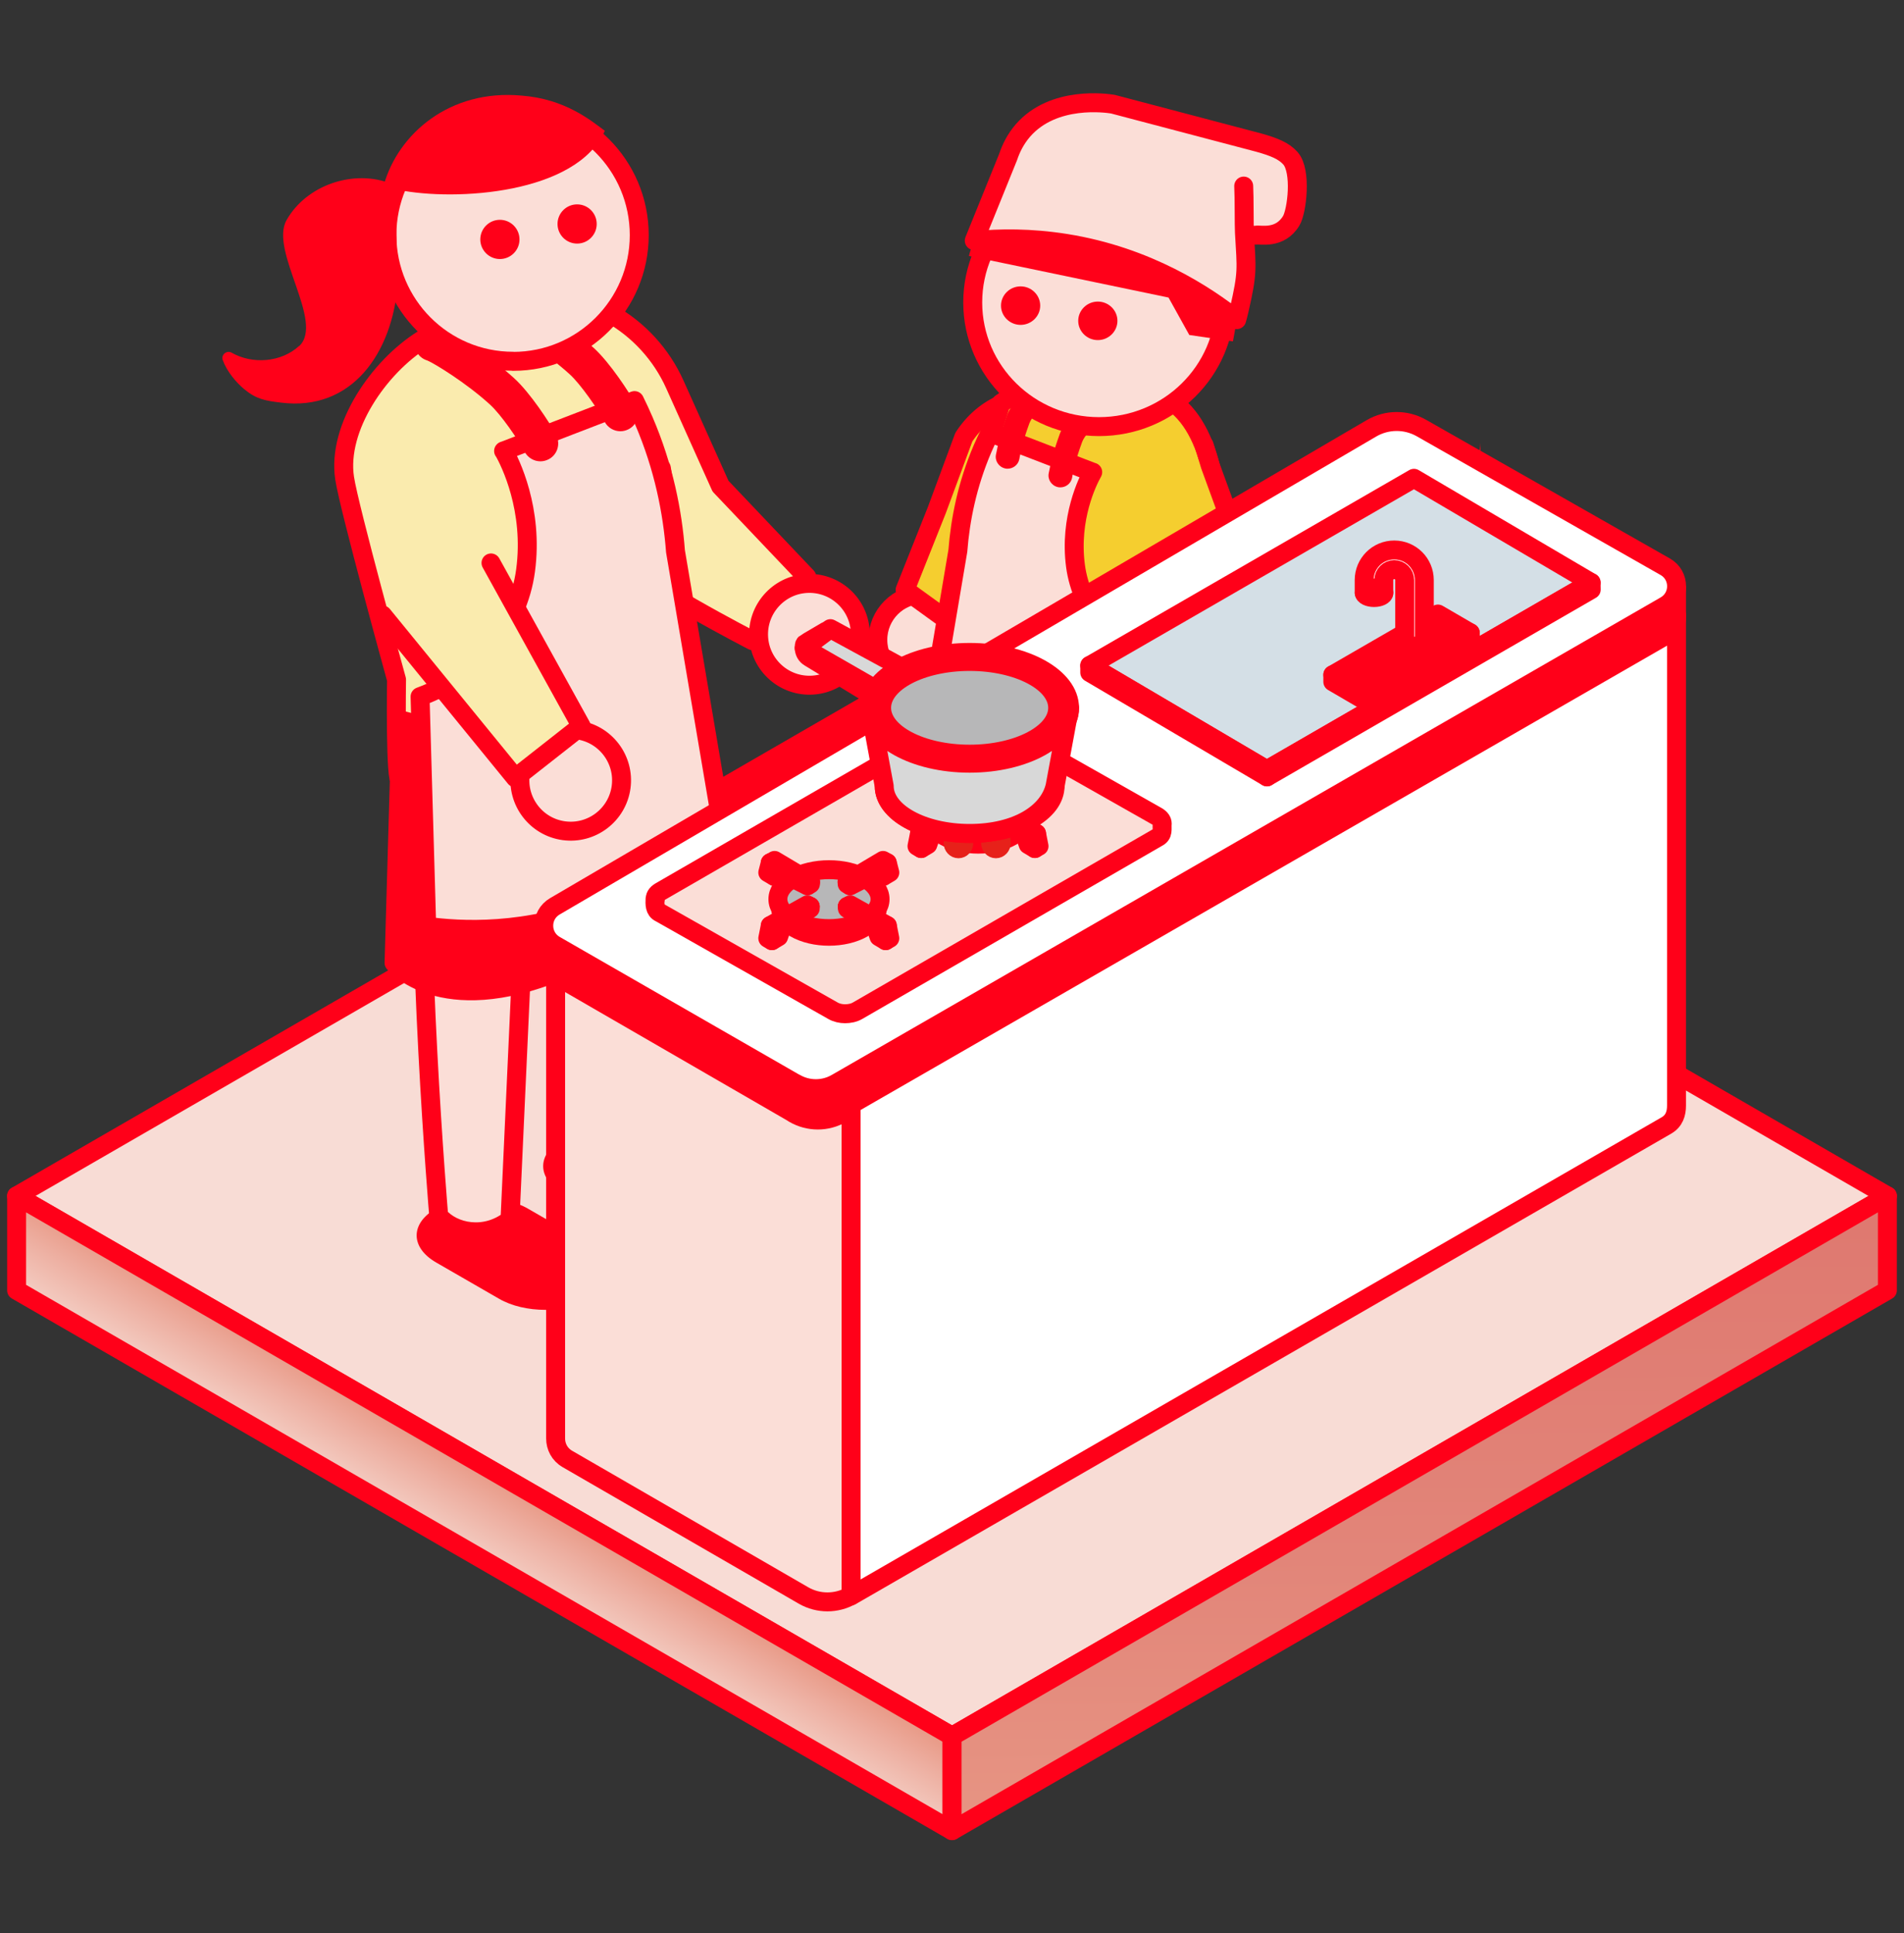 <svg width="201" height="204" viewBox="0 0 201 204" fill="none" xmlns="http://www.w3.org/2000/svg">
<rect x="0" y="0" width="201" height="204" fill="#333333" stroke="none"/>
<g clip-path="url(#clip0_1785_3287)">
<path d="M100.506 183.213L1.754 126.199L100.494 69.185L199.246 126.199L100.506 183.213Z" fill="#F8DCD5" stroke="#FF0019" stroke-width="2" stroke-linecap="round" stroke-linejoin="round"/>
<path d="M1.754 136.157V126.199L100.506 183.213V193.171L1.754 136.157Z" fill="url(#paint0_linear_1785_3287)" stroke="#FF0019" stroke-width="2" stroke-linecap="round" stroke-linejoin="round"/>
<path d="M199.246 126.199V136.157L100.506 193.171V183.213L199.246 126.199Z" fill="url(#paint1_linear_1785_3287)" stroke="#FF0019" stroke-width="2" stroke-linecap="round" stroke-linejoin="round"/>
<path d="M64.324 58.261C67.484 61.459 79.449 67.605 79.449 67.605L85.168 60.883L76.063 51.301L71.247 40.578C69.83 37.417 67.434 34.796 64.412 33.091L61.038 31.197L64.311 58.274L64.324 58.261Z" fill="#FAEBAE" stroke="#FF0019" stroke-width="2" stroke-linecap="round" stroke-linejoin="round"/>
<path d="M62.706 32.978C60.737 31.197 58.316 32.188 58.316 32.188L44.609 35.837C40.018 38.709 35.566 45.105 36.381 50.461C36.845 53.559 41.862 71.719 41.862 71.719C41.862 71.719 41.686 82.893 42.313 82.454C51.682 87.019 67.886 86.869 73.856 74.917L69.817 49.407" fill="#FAEBAE"/>
<path d="M62.706 32.978C60.737 31.197 58.316 32.188 58.316 32.188L44.609 35.837C40.018 38.709 35.566 45.105 36.381 50.461C36.845 53.558 41.862 71.719 41.862 71.719C41.862 71.719 41.686 82.893 42.313 82.454C51.682 87.019 67.886 86.869 73.856 74.917L69.817 49.407" stroke="#FF0019" stroke-width="2" stroke-linecap="round" stroke-linejoin="round"/>
<path d="M75.774 124.079C78.483 125.647 78.496 128.18 75.812 129.736C73.115 131.303 68.739 131.303 66.042 129.736L59.383 125.898C56.673 124.33 56.661 121.797 59.345 120.242C62.041 118.674 66.418 118.674 69.115 120.242L75.774 124.079Z" fill="#FF0019"/>
<path d="M62.418 131.391C65.127 132.959 65.139 135.492 62.455 137.048C59.771 138.603 55.382 138.615 52.685 137.048L46.026 133.21C43.317 131.642 43.304 129.109 45.988 127.554C48.685 125.986 53.062 125.986 55.758 127.554L62.418 131.391Z" fill="#FF0019"/>
<path d="M44.772 80.184C43.756 98.056 46.314 128.306 46.314 128.306C47.819 130.087 51.193 130.789 53.839 128.72L55.67 88.7H58.617L59.508 121.722C61.853 123.666 64.374 123.666 66.619 121.697C66.619 121.697 67.321 104.189 69.002 83.081L61.176 76.572C50.716 80.021 55.106 83.934 44.759 80.184H44.772Z" fill="#FBDED7" stroke="#FF0019" stroke-width="2" stroke-linecap="round" stroke-linejoin="round"/>
<path d="M69.441 77.137L73.178 73.55L73.993 91.773C71.322 97.529 65.515 99.812 59.107 102.446C46.465 107.638 41.599 101.605 41.599 101.605L42.339 75.983C42.339 75.983 58.768 80.661 69.441 77.137Z" fill="#FF0019" stroke="#FF0019" stroke-width="2" stroke-linecap="round" stroke-linejoin="round"/>
<path d="M53.175 47.576C53.852 48.767 56.347 53.772 55.482 60.205C54.679 66.188 50.365 71.305 44.345 73.512L45.047 97.742C48.384 98.194 55.595 98.708 63.672 95.359C69.867 92.788 73.943 89.026 76.138 86.681L71.309 58.174C70.996 54.047 70.081 49.319 67.974 44.416C67.66 43.676 67.321 42.961 66.983 42.271L53.162 47.589L53.175 47.576Z" fill="#FBDED7" stroke="#FF0019" stroke-width="2" stroke-linecap="round" stroke-linejoin="round"/>
<path d="M59.52 87.659C62.455 88.06 65.164 86.003 65.566 83.069C65.967 80.134 63.91 77.425 60.975 77.024C58.041 76.622 55.332 78.679 54.93 81.614C54.529 84.549 56.586 87.258 59.52 87.659Z" fill="#FBDED7" stroke="#FF0019" stroke-width="2" stroke-linecap="round" stroke-linejoin="round"/>
<path d="M51.833 59.403L61.352 76.622L54.404 82.078L40.382 64.896" fill="#FAEBAE"/>
<path d="M51.833 59.403L61.352 76.622L54.404 82.078L40.382 64.896" stroke="#FF0019" stroke-width="2" stroke-linecap="round" stroke-linejoin="round"/>
<path d="M58.73 45.908C58.041 44.616 55.959 41.431 54.266 39.901C51.507 37.392 47.305 34.671 46.051 34.395C45.048 34.169 44.032 34.809 43.806 35.825C43.593 36.803 44.17 37.769 45.123 38.044C45.838 38.346 49.174 40.365 51.72 42.685C52.886 43.738 54.705 46.397 55.394 47.689C55.733 48.316 56.385 48.68 57.05 48.68C57.351 48.68 57.652 48.605 57.94 48.454C58.856 47.965 59.194 46.824 58.705 45.908H58.73Z" fill="#FF0019"/>
<path d="M67.158 42.735C66.469 41.456 64.387 38.27 62.694 36.728C59.934 34.219 55.733 31.498 54.491 31.222C53.475 30.996 52.472 31.636 52.246 32.652C52.033 33.63 52.61 34.596 53.563 34.871C54.278 35.172 57.614 37.192 60.16 39.512C61.289 40.54 63.145 43.212 63.835 44.516C64.173 45.143 64.826 45.507 65.49 45.507C65.791 45.507 66.092 45.431 66.381 45.281C67.296 44.792 67.635 43.651 67.146 42.735H67.158Z" fill="#FF0019"/>
<path d="M54.165 38.132C61.527 38.132 67.484 32.162 67.484 24.813C67.484 17.464 61.527 11.481 54.165 11.481C46.803 11.481 40.846 17.451 40.846 24.801C40.846 32.15 46.816 38.12 54.165 38.12V38.132Z" fill="#FBDED7" stroke="#FF0019" stroke-width="2" stroke-linecap="round" stroke-linejoin="round"/>
<path d="M52.773 27.334C53.914 27.334 54.842 26.406 54.842 25.265C54.842 24.123 53.914 23.195 52.773 23.195C51.632 23.195 50.704 24.123 50.704 25.265C50.704 26.406 51.632 27.334 52.773 27.334Z" fill="#FF0019"/>
<path d="M60.925 25.704C62.066 25.704 62.994 24.776 62.994 23.634C62.994 22.493 62.066 21.565 60.925 21.565C59.784 21.565 58.856 22.493 58.856 23.634C58.856 24.776 59.784 25.704 60.925 25.704Z" fill="#FF0019"/>
<path d="M31.578 36.527C34.299 33.994 28.417 26.481 30.248 23.233C32.343 19.508 37.372 17.815 41.323 19.395C41.586 19.496 41.737 19.759 41.724 20.035L41.975 30.056C41.41 37.167 37.209 43.438 29.646 42.484C28.016 42.284 27.076 42.133 25.796 41.08C24.931 40.365 23.94 39.186 23.514 37.995C23.313 37.43 23.94 36.928 24.454 37.217C26.649 38.471 29.697 38.245 31.578 36.502V36.527Z" fill="#FF0019"/>
<path d="M55.068 10.089C59.658 10.441 62.38 12.711 63.847 13.802C60.9 20.449 48.145 21.264 42.05 20.035C41.812 19.797 40.846 19.746 40.533 19.471C42.05 14.14 47.456 9.387 55.068 10.089Z" fill="#FF0019"/>
<path d="M97.483 72.333C100.142 72.333 102.299 70.176 102.299 67.517C102.299 64.858 100.142 62.701 97.483 62.701C94.825 62.701 92.668 64.858 92.668 67.517C92.668 70.176 94.825 72.333 97.483 72.333Z" fill="#FBDED7" stroke="#FF0019" stroke-width="2" stroke-linecap="round" stroke-linejoin="round"/>
<path d="M134.218 80.197C136.876 80.197 139.034 78.04 139.034 75.381C139.034 72.722 136.876 70.565 134.218 70.565C131.559 70.565 129.402 72.722 129.402 75.381C129.402 78.04 131.559 80.197 134.218 80.197Z" fill="#FBDED7" stroke="#FF0019" stroke-width="2" stroke-linecap="round" stroke-linejoin="round"/>
<path d="M106.601 55.427C104.695 56.919 101.083 66.238 101.083 66.238L95.552 62.237L98.901 53.822L101.748 46.134C102.801 44.503 104.268 43.262 105.924 42.584L107.767 41.832L106.601 55.427Z" fill="#F5CE2F" stroke="#FF0019" stroke-width="2" stroke-linecap="round" stroke-linejoin="round"/>
<path d="M99.754 103.7C97.508 104.967 97.496 107.036 99.728 108.303C101.948 109.569 105.573 109.569 107.818 108.303L113.323 105.18C115.568 103.913 115.581 101.844 113.348 100.577C111.129 99.31 107.504 99.31 105.259 100.577L99.754 103.7Z" fill="#FF0019"/>
<path d="M110.79 109.644C108.545 110.911 108.532 112.98 110.765 114.247C112.985 115.514 116.609 115.514 118.854 114.247L124.36 111.124C126.605 109.857 126.617 107.788 124.385 106.521C122.165 105.255 118.541 105.255 116.296 106.521L110.79 109.644Z" fill="#FF0019"/>
<path d="M125.489 68.006C125.978 82.542 125.1 106.81 125.1 106.81C121.827 110.209 117.274 108.929 115.267 106.948L113.01 74.741L113.813 101.881C111.129 103.712 107.981 103.988 105.297 101.756C105.297 101.756 104.356 87.007 103.403 69.825L104.77 63.378C112.935 66.351 117.299 70.891 125.514 68.019L125.489 68.006Z" fill="white" stroke="#FF0019" stroke-width="2" stroke-linecap="round" stroke-linejoin="round"/>
<path d="M102.149 51.414L101.672 71.154C106.501 77.601 118.967 79.507 126.605 75.569C127.132 75.908 125.852 61.761 125.852 61.761C125.852 61.761 128.524 63.755 128.662 60.494C128.913 54.612 128.436 45.795 123.846 42.484L110.464 34.759" fill="#F5CE2F"/>
<path d="M101.61 60.093L101.685 71.154C106.513 77.601 118.98 79.507 126.617 75.569C127.144 75.908 125.865 61.761 125.865 61.761C125.865 61.761 128.536 63.755 128.674 60.494C128.925 54.612 128.449 45.795 123.858 42.484L110.476 34.759" stroke="#FF0019" stroke-width="2" stroke-linecap="round" stroke-linejoin="round"/>
<path d="M122.378 61.66L129.439 73.926L135.56 70.477L127.759 49.119L127.119 46.987" fill="#F5CE2F"/>
<path d="M122.378 61.66L129.439 73.926L135.56 70.477L127.759 49.119L127.119 46.987" stroke="#FF0019" stroke-width="2" stroke-linecap="round" stroke-linejoin="round"/>
<path d="M108.583 40.603L105.673 42.559L103.039 50.799C103.002 50.937 102.964 51.075 102.926 51.213L102.425 53.458C102.387 53.609 102.362 53.772 102.337 53.935L101.597 60.105" stroke="#FF0019" stroke-width="2" stroke-linecap="round" stroke-linejoin="round"/>
<path d="M115.355 49.821C114.828 50.749 112.872 54.675 113.537 59.716C114.164 64.407 117.55 68.42 122.265 70.138L121.714 89.114C119.092 89.465 113.449 89.879 107.115 87.245C102.262 85.226 99.064 82.291 97.346 80.448L101.12 58.111C101.371 54.875 102.086 51.175 103.729 47.338C103.98 46.761 104.243 46.197 104.507 45.657L115.33 49.821H115.355Z" fill="#FBDED7" stroke="#FF0019" stroke-width="2" stroke-linecap="round" stroke-linejoin="round"/>
<path d="M110.765 41.406C110.527 40.754 109.799 40.428 109.16 40.666C108.056 41.08 106.727 42.697 106.313 43.814C105.56 45.883 105.347 46.949 105.209 47.651L105.146 47.94C104.996 48.617 105.435 49.282 106.112 49.432C106.2 49.457 106.288 49.457 106.375 49.457C106.952 49.457 107.479 49.056 107.604 48.467L107.667 48.128C107.793 47.501 107.981 46.548 108.67 44.666C108.896 44.039 109.749 43.149 110.025 43.011C110.677 42.773 111.003 42.045 110.765 41.393V41.406Z" fill="#FF0019"/>
<path d="M116.333 43.375C116.095 42.723 115.368 42.397 114.728 42.635C113.624 43.049 112.295 44.667 111.881 45.783C111.129 47.852 110.915 48.918 110.777 49.621L110.715 49.909C110.564 50.586 111.003 51.251 111.68 51.401C111.768 51.427 111.856 51.427 111.944 51.427C112.521 51.427 113.048 51.025 113.173 50.436L113.236 50.097C113.361 49.47 113.549 48.517 114.239 46.636C114.465 46.009 115.318 45.118 115.593 44.98C116.246 44.742 116.572 44.015 116.333 43.362V43.375Z" fill="#FF0019"/>
<path d="M126.352 70.439L122.196 71.851L123.002 74.226L127.159 72.814L126.352 70.439Z" fill="#FF0019"/>
<path d="M116.02 45.018C108.658 45.018 102.688 39.148 102.688 31.912C102.688 24.675 108.658 18.806 116.02 18.806C123.382 18.806 129.352 24.675 129.352 31.912C129.352 39.148 123.382 45.018 116.02 45.018Z" fill="#FBDED7" stroke="#FF0019" stroke-width="2" stroke-linecap="round" stroke-linejoin="round"/>
<path d="M112.232 17.038C117.487 15.495 120.297 18.141 120.297 18.141C120.297 18.141 122.717 17.715 125.451 19.295C128.536 21.088 129.54 23.133 130.593 26.168C131.609 29.103 130.154 36.026 130.154 36.026L125.551 35.348L123.357 31.398L102.287 27.008C102.287 27.008 103.905 19.458 112.22 17.025L112.232 17.038Z" fill="#FF0019"/>
<path d="M115.894 35.888C114.753 35.888 113.825 34.972 113.825 33.856C113.825 32.74 114.753 31.824 115.894 31.824C117.036 31.824 117.964 32.74 117.964 33.856C117.964 34.972 117.036 35.888 115.894 35.888Z" fill="#FF0019"/>
<path d="M107.742 34.282C106.601 34.282 105.673 33.367 105.673 32.251C105.673 31.134 106.601 30.219 107.742 30.219C108.884 30.219 109.812 31.134 109.812 32.251C109.812 33.367 108.884 34.282 107.742 34.282Z" fill="#FF0019"/>
<path d="M131.295 19.634C131.358 20.775 131.333 23.998 131.371 24.512C131.596 28.45 131.734 28.701 130.819 32.702C130.719 33.166 130.606 33.542 130.555 33.73C127.332 31.172 121.162 27.058 112.508 25.679C108.808 25.089 105.51 25.127 102.851 25.39L106.426 16.561C106.727 15.658 107.203 14.68 107.981 13.777C111.216 10.052 116.86 10.892 117.487 10.993L132.863 15.043C134.481 15.495 135.522 15.909 136.224 16.699C137.428 18.041 136.914 22.305 136.312 23.296C135.108 25.29 133.039 24.726 132.6 24.813" fill="#FBDED7"/>
<path d="M131.295 19.634C131.358 20.775 131.333 23.998 131.371 24.512C131.596 28.45 131.734 28.701 130.819 32.702C130.719 33.166 130.606 33.542 130.555 33.73C127.332 31.172 121.162 27.058 112.508 25.679C108.808 25.089 105.51 25.127 102.851 25.39L106.426 16.561C106.727 15.658 107.203 14.68 107.981 13.777C111.216 10.052 116.86 10.892 117.487 10.993L132.863 15.043C134.481 15.495 135.522 15.909 136.224 16.699C137.428 18.041 136.914 22.305 136.312 23.296C135.108 25.29 133.039 24.726 132.6 24.813" stroke="#FF0019" stroke-width="2" stroke-linecap="round" stroke-linejoin="round"/>
<path d="M175.919 67.078C176.746 66.601 176.985 65.824 176.985 64.983V61.835C176.922 62.751 176.746 63.315 175.919 63.942V67.078Z" fill="#FF0019" stroke="#FF0019" stroke-width="2" stroke-miterlimit="10"/>
<path d="M84.855 115.739L59.897 101.429V101.392C59.031 100.903 58.643 100.1 58.655 99.26V151.796C58.655 152.637 59.069 153.477 59.897 153.953L84.855 168.376C86.397 169.254 88.303 169.254 89.846 168.376V115.764C88.291 116.768 86.46 116.78 84.855 115.739Z" fill="#FBDED7" stroke="#FF0019" stroke-width="2" stroke-linejoin="round"/>
<path d="M88.592 114.147L175.919 63.855V66.99L88.592 117.37V114.147Z" fill="#FF0019" stroke="#FF0019" stroke-width="2" stroke-linejoin="round"/>
<path d="M83.6 114.084L58.643 99.774V102.947L83.6 117.37V114.084Z" fill="#FF0019" stroke="#FF0019" stroke-width="2" stroke-linejoin="round"/>
<path d="M58.643 102.947C57.815 102.47 57.401 101.63 57.401 100.79V97.642C57.401 98.482 57.79 99.284 58.643 99.774V102.947Z" fill="#FF0019"/>
<path d="M155.225 52.003C156.053 51.526 156.291 50.749 156.291 49.909V46.761C156.228 47.676 156.053 48.241 155.225 48.868V52.003Z" fill="#FF0019"/>
<path d="M175.919 67.016L89.846 116.555V168.401L175.919 118.762C176.746 118.285 176.985 117.508 176.985 116.667V64.896C176.922 65.811 176.746 66.376 175.919 67.003V67.016Z" fill="white" stroke="#FF0019" stroke-width="2" stroke-linejoin="round"/>
<path d="M85.795 72.295C88.755 72.107 91 69.549 90.812 66.589C90.624 63.629 88.065 61.384 85.105 61.572C82.145 61.76 79.9 64.319 80.089 67.278C80.277 70.238 82.835 72.483 85.795 72.295Z" fill="#FBDED7" stroke="#FF0019" stroke-width="2" stroke-linecap="round" stroke-linejoin="round"/>
<path d="M88.83 117.52V114.297C87.275 115.3 85.444 115.313 83.839 114.272V117.52C85.381 118.411 87.288 118.411 88.83 117.52Z" fill="#FF0019" stroke="#FF0019" stroke-width="2" stroke-linejoin="round"/>
<path d="M83.951 114.309L58.593 99.736C57.012 98.833 57 96.551 58.58 95.635L144.79 45.193C146.408 44.252 148.402 44.24 150.033 45.155L175.793 59.804C177.386 60.707 177.399 63.002 175.793 63.917L88.303 114.297C86.961 115.074 85.293 115.074 83.951 114.297V114.309Z" fill="white" stroke="#FF0019" stroke-width="2" stroke-linejoin="round"/>
<path d="M69.153 94.845C69.127 95.372 69.102 96.074 69.692 96.325L87.94 106.659C88.316 106.873 88.767 106.973 89.206 106.973C89.658 106.973 90.135 106.885 90.523 106.659L122.153 88.399C122.868 88.048 122.63 87.496 122.692 86.906C122.692 86.63 122.517 86.367 122.166 86.154L103.918 75.82C103.203 75.406 102.049 75.406 101.334 75.82L69.704 94.08C69.29 94.319 69.127 94.632 69.177 94.945C69.177 94.908 69.165 94.87 69.165 94.833L69.153 94.845Z" fill="#FBDED7" stroke="#FF0019" stroke-width="2" stroke-linejoin="round"/>
<path d="M99.152 83.557C99.152 83.758 99.302 83.921 99.478 83.921C99.653 83.921 99.804 83.758 99.804 83.557C99.804 83.357 99.653 82.027 99.478 82.027C99.302 82.027 99.152 83.357 99.152 83.557Z" fill="#ED9027"/>
<path d="M103.265 83.207C104.57 83.207 105.862 83.495 106.865 84.072C107.856 84.649 108.357 85.401 108.357 86.141C108.357 86.894 107.856 87.646 106.865 88.211C105.874 88.787 104.57 89.076 103.265 89.076C101.961 89.076 100.669 88.787 99.666 88.211C98.675 87.634 98.174 86.881 98.174 86.141C98.174 85.389 98.675 84.636 99.666 84.072C100.657 83.495 101.961 83.207 103.265 83.207Z" fill="#FF0019" stroke="#FF0019" stroke-width="2" stroke-linecap="round" stroke-linejoin="round"/>
<path d="M103.265 82.065C104.645 82.065 106.025 82.366 107.078 82.981C108.132 83.582 108.658 84.385 108.658 85.175C108.658 85.965 108.132 86.768 107.078 87.37C106.025 87.972 104.645 88.285 103.265 88.285C101.886 88.285 100.506 87.984 99.453 87.37C98.399 86.768 97.873 85.965 97.873 85.175C97.873 84.385 98.399 83.582 99.453 82.981C100.506 82.379 101.886 82.065 103.265 82.065Z" fill="#B7B7B8" stroke="#FF0019" stroke-width="2" stroke-linecap="round" stroke-linejoin="round"/>
<path d="M109.423 81.338L109.687 82.366L108.984 82.78L108.633 82.178L105.498 83.758V83.533L109.423 81.35V81.338Z" fill="#B7B7B8" stroke="#FF0019" stroke-width="2" stroke-linecap="round" stroke-linejoin="round"/>
<path d="M108.633 82.165L108.984 82.767L108.545 82.517L108.407 82.278L108.633 82.165Z" fill="#FBDED7" stroke="#FF0019" stroke-width="2" stroke-linecap="round" stroke-linejoin="round"/>
<path d="M105.184 83.344L105.485 83.52L109.411 81.338L108.972 81.087L105.172 83.344H105.184Z" fill="#B7B7B8" stroke="#FF0019" stroke-width="2" stroke-linecap="round" stroke-linejoin="round"/>
<path d="M105.184 83.344L105.485 83.52V83.746L105.184 83.57V83.344Z" fill="#FBDED7" stroke="#FF0019" stroke-width="2" stroke-linecap="round" stroke-linejoin="round"/>
<path d="M97.509 88.21L97.246 89.54L97.948 89.126L98.299 88.11L101.284 86.153V85.928L97.509 88.198V88.21Z" fill="#B7B7B8" stroke="#FF0019" stroke-width="2" stroke-linecap="round" stroke-linejoin="round"/>
<path d="M97.07 87.96L97.509 88.211L101.284 85.941L100.983 85.765L97.07 87.947V87.96Z" fill="#B7B7B8" stroke="#FF0019" stroke-width="2" stroke-linecap="round" stroke-linejoin="round"/>
<path d="M101.259 85.928H101.284L97.509 88.21H97.484L101.259 85.928Z" fill="#FBDED7" stroke="#FF0019" stroke-width="2" stroke-linecap="round" stroke-linejoin="round"/>
<path d="M97.07 87.96L97.509 88.21L97.246 89.54L96.806 89.289L97.07 87.96Z" fill="#FF0019" stroke="#FF0019" stroke-width="2" stroke-linecap="round" stroke-linejoin="round"/>
<path d="M97.07 81.338L96.806 82.366L97.509 82.78L97.86 82.178L100.995 83.758V83.533L97.07 81.35V81.338Z" fill="#FF0019" stroke="#FF0019" stroke-width="2" stroke-linecap="round" stroke-linejoin="round"/>
<path d="M97.873 82.165L97.521 82.767L97.96 82.517L98.098 82.278L97.873 82.165Z" fill="#FBDED7" stroke="#FF0019" stroke-width="2" stroke-linecap="round" stroke-linejoin="round"/>
<path d="M101.309 83.344L101.008 83.52L97.082 81.338L97.521 81.087L101.321 83.344H101.309Z" fill="#B7B7B8" stroke="#FF0019" stroke-width="2" stroke-linecap="round" stroke-linejoin="round"/>
<path d="M97.108 81.312L97.07 81.338L100.995 83.52L101.033 83.495L97.108 81.312Z" fill="#FBDED7" stroke="#FF0019" stroke-width="2" stroke-linecap="round" stroke-linejoin="round"/>
<path d="M101.309 83.344L101.008 83.52V83.746L101.309 83.57V83.344Z" fill="#FBDED7" stroke="#FF0019" stroke-width="2" stroke-linecap="round" stroke-linejoin="round"/>
<path d="M108.984 88.21L109.248 89.54L108.545 89.126L108.194 88.11L105.209 86.153V85.928L108.984 88.198V88.21Z" fill="#FF0019" stroke="#FF0019" stroke-width="2" stroke-linecap="round" stroke-linejoin="round"/>
<path d="M109.423 87.96L108.984 88.211L105.209 85.941L105.51 85.765L109.423 87.947V87.96Z" fill="#B7B7B8" stroke="#FF0019" stroke-width="2" stroke-linecap="round" stroke-linejoin="round"/>
<path d="M105.247 85.928H105.222L108.997 88.21H109.022L105.247 85.928Z" fill="#FBDED7" stroke="#FF0019" stroke-width="2" stroke-linecap="round" stroke-linejoin="round"/>
<path d="M109.423 87.96L108.984 88.21L109.248 89.54L109.687 89.289L109.423 87.96Z" fill="#B7B7B8" stroke="#FF0019" stroke-width="2" stroke-linecap="round" stroke-linejoin="round"/>
<path d="M83.4 93.278C83.4 93.478 83.55 93.641 83.726 93.641C83.901 93.641 84.052 93.478 84.052 93.278C84.052 93.077 83.901 91.748 83.726 91.748C83.55 91.748 83.4 93.077 83.4 93.278Z" fill="#ED9027"/>
<path d="M87.513 92.926C88.818 92.926 90.109 93.215 91.113 93.792C92.103 94.369 92.605 95.121 92.605 95.861C92.605 96.614 92.103 97.366 91.113 97.93C90.122 98.507 88.818 98.796 87.513 98.796C86.209 98.796 84.917 98.507 83.914 97.93C82.923 97.353 82.421 96.601 82.421 95.861C82.421 95.109 82.923 94.356 83.914 93.792C84.905 93.215 86.209 92.926 87.513 92.926Z" fill="#FF0019" stroke="#FF0019" stroke-width="2" stroke-linecap="round" stroke-linejoin="round"/>
<path d="M87.513 91.772C88.893 91.772 90.272 92.073 91.326 92.688C92.379 93.29 92.906 94.093 92.906 94.883C92.906 95.673 92.379 96.475 91.326 97.078C90.272 97.68 88.893 97.993 87.513 97.993C86.134 97.993 84.754 97.692 83.701 97.078C82.647 96.475 82.121 95.673 82.121 94.883C82.121 94.093 82.647 93.29 83.701 92.688C84.754 92.086 86.134 91.772 87.513 91.772Z" fill="#B7B7B8" stroke="#FF0019" stroke-width="2" stroke-linecap="round" stroke-linejoin="round"/>
<path d="M93.671 91.045L93.935 92.073L93.232 92.487L92.881 91.885L89.746 93.465V93.24L93.671 91.058V91.045Z" fill="#B7B7B8" stroke="#FF0019" stroke-width="2" stroke-linecap="round" stroke-linejoin="round"/>
<path d="M92.869 91.873L93.22 92.475L92.781 92.224L92.643 91.986L92.869 91.873Z" fill="#FBDED7" stroke="#FF0019" stroke-width="2" stroke-linecap="round" stroke-linejoin="round"/>
<path d="M89.432 93.052L89.733 93.228L93.659 91.045L93.22 90.794L89.42 93.052H89.432Z" fill="#B7B7B8" stroke="#FF0019" stroke-width="2" stroke-linecap="round" stroke-linejoin="round"/>
<path d="M89.432 93.052L89.733 93.227V93.453L89.432 93.278V93.052Z" fill="#FBDED7" stroke="#FF0019" stroke-width="2" stroke-linecap="round" stroke-linejoin="round"/>
<path d="M81.757 97.93L81.493 99.26L82.196 98.846L82.547 97.83L85.532 95.874V95.648L81.757 97.918V97.93Z" fill="#B7B7B8" stroke="#FF0019" stroke-width="2" stroke-linecap="round" stroke-linejoin="round"/>
<path d="M81.318 97.68L81.757 97.93L85.532 95.66L85.231 95.485L81.318 97.667V97.68Z" fill="#B7B7B8" stroke="#FF0019" stroke-width="2" stroke-linecap="round" stroke-linejoin="round"/>
<path d="M85.494 95.648H85.519L81.744 97.93H81.719L85.494 95.648Z" fill="#FBDED7" stroke="#FF0019" stroke-width="2" stroke-linecap="round" stroke-linejoin="round"/>
<path d="M81.318 97.68L81.757 97.93L81.493 99.26L81.054 99.009L81.318 97.68Z" fill="#FF0019" stroke="#FF0019" stroke-width="2" stroke-linecap="round" stroke-linejoin="round"/>
<path d="M81.318 91.045L81.054 92.073L81.757 92.487L82.108 91.885L85.243 93.465V93.24L81.318 91.058V91.045Z" fill="#FF0019" stroke="#FF0019" stroke-width="2" stroke-linecap="round" stroke-linejoin="round"/>
<path d="M82.108 91.873L81.757 92.475L82.196 92.224L82.334 91.986L82.108 91.873Z" fill="#FBDED7" stroke="#FF0019" stroke-width="2" stroke-linecap="round" stroke-linejoin="round"/>
<path d="M85.557 93.052L85.256 93.228L81.33 91.045L81.769 90.794L85.569 93.052H85.557Z" fill="#B7B7B8" stroke="#FF0019" stroke-width="2" stroke-linecap="round" stroke-linejoin="round"/>
<path d="M81.355 91.033L81.318 91.058L85.243 93.24L85.281 93.215L81.355 91.033Z" fill="#FBDED7" stroke="#FF0019" stroke-width="2" stroke-linecap="round" stroke-linejoin="round"/>
<path d="M85.557 93.052L85.256 93.227V93.453L85.557 93.278V93.052Z" fill="#FBDED7" stroke="#FF0019" stroke-width="2" stroke-linecap="round" stroke-linejoin="round"/>
<path d="M93.232 97.93L93.496 99.26L92.793 98.846L92.442 97.83L89.457 95.874V95.648L93.232 97.918V97.93Z" fill="#FF0019" stroke="#FF0019" stroke-width="2" stroke-linecap="round" stroke-linejoin="round"/>
<path d="M93.671 97.68L93.232 97.93L89.457 95.66L89.758 95.485L93.671 97.667V97.68Z" fill="#B7B7B8" stroke="#FF0019" stroke-width="2" stroke-linecap="round" stroke-linejoin="round"/>
<path d="M89.482 95.648H89.457L93.232 97.93H93.257L89.482 95.648Z" fill="#FBDED7" stroke="#FF0019" stroke-width="2" stroke-linecap="round" stroke-linejoin="round"/>
<path d="M93.671 97.68L93.232 97.93L93.496 99.26L93.934 99.009L93.671 97.68Z" fill="#B7B7B8" stroke="#FF0019" stroke-width="2" stroke-linecap="round" stroke-linejoin="round"/>
<path d="M115.042 70.226L133.741 81.237L167.967 61.472L149.268 50.473L115.042 70.226Z" fill="#D4DFE6" stroke="#FF0019" stroke-width="2" stroke-linejoin="round"/>
<path d="M115.042 70.226V70.966L133.754 81.978L133.741 81.237L115.042 70.226Z" fill="#C4CFD5" stroke="#FF0019" stroke-width="2" stroke-linejoin="round"/>
<path d="M133.741 81.238L133.754 81.978L167.98 62.212L167.967 61.472L133.741 81.238Z" fill="#99A1A6" stroke="#FF0019" stroke-width="2" stroke-linejoin="round"/>
<path d="M140.702 71.204L144.101 73.186L155.212 66.777L151.801 64.795L140.702 71.204Z" fill="#FF0019" stroke="#FF0019" stroke-width="2" stroke-linejoin="round"/>
<path d="M140.702 71.204V71.944L144.101 73.926V73.186L140.702 71.204Z" fill="#FF0019" stroke="#FF0019" stroke-width="2" stroke-linejoin="round"/>
<path d="M144.101 73.186V73.925L155.213 67.517V66.777L144.101 73.186Z" fill="#FF0019" stroke="#FF0019" stroke-width="2" stroke-linejoin="round"/>
<path d="M150.359 61.209V68.671H148.289V61.209C148.289 60.607 147.8 60.105 147.186 60.105C146.584 60.105 146.082 60.594 146.082 61.209V62.551H144.013V61.209C144.013 59.453 145.43 58.036 147.186 58.036C148.942 58.036 150.359 59.453 150.359 61.209Z" fill="white" stroke="#FF0019" stroke-width="2" stroke-linejoin="round"/>
<path d="M148.289 68.683C148.289 68.407 148.753 68.182 149.33 68.182C149.907 68.182 150.371 68.407 150.371 68.683C150.371 68.959 149.907 69.185 149.33 69.185C148.753 69.185 148.289 68.959 148.289 68.683Z" fill="white" stroke="#FF0019" stroke-width="2" stroke-linejoin="round"/>
<path d="M144.013 62.55C144.013 62.275 144.477 62.049 145.054 62.049C145.631 62.049 146.095 62.275 146.095 62.55C146.095 62.826 145.631 63.052 145.054 63.052C144.477 63.052 144.013 62.826 144.013 62.55Z" fill="white" stroke="#FF0019" stroke-width="2" stroke-linejoin="round"/>
<path d="M100.619 88.951C100.619 89.289 100.87 89.565 101.184 89.565C101.497 89.565 101.748 89.289 101.748 88.951C101.748 88.612 101.497 86.355 101.184 86.355C100.87 86.355 100.619 88.612 100.619 88.951Z" fill="#F5CE2F" stroke="#E7211A" stroke-width="2" stroke-miterlimit="10"/>
<path d="M104.57 88.951C104.57 89.289 104.821 89.565 105.134 89.565C105.448 89.565 105.699 89.289 105.699 88.951C105.699 88.612 105.448 86.355 105.134 86.355C104.821 86.355 104.57 88.612 104.57 88.951Z" fill="#F5CE2F" stroke="#E7211A" stroke-width="2" stroke-miterlimit="10"/>
<path d="M94.073 74.816L97.383 72.897V75.781L94.073 77.7V74.816Z" fill="#8CBCB5" stroke="#FF0019" stroke-width="2" stroke-linejoin="round"/>
<path d="M95.427 74.126L85.507 68.081C85.105 67.843 84.905 67.78 84.905 68.244V68.395C84.905 68.796 85.118 69.172 85.469 69.373L95.728 75.619L95.427 74.126Z" fill="#BFD4D5" stroke="#FF0019" stroke-width="2" stroke-linejoin="round"/>
<path d="M85.946 67.705L87.802 66.614C87.601 66.501 87.375 66.513 87.2 66.614L85.344 67.705C85.519 67.605 85.745 67.592 85.946 67.705Z" fill="#BFD4D5" stroke="#FF0019" stroke-width="2" stroke-linejoin="round"/>
<path d="M98.086 72.007L94.875 74.126L84.892 68.395L87.664 66.338L98.086 72.007Z" fill="#D8D8D8" stroke="#FF0019" stroke-width="2" stroke-linejoin="round"/>
<path d="M102.363 80.535C108.188 80.535 112.91 77.918 112.91 74.691C112.91 71.463 108.188 68.846 102.363 68.846C96.537 68.846 91.815 71.463 91.815 74.691C91.815 77.918 96.537 80.535 102.363 80.535Z" fill="#EEEEEF" stroke="#FF0019" stroke-width="2" stroke-linejoin="round"/>
<path d="M102.362 87.947C107.343 87.947 111.38 85.712 111.38 82.955C111.38 80.199 107.343 77.964 102.362 77.964C97.382 77.964 93.345 80.199 93.345 82.955C93.345 85.712 97.382 87.947 102.362 87.947Z" fill="#E3DAD2" stroke="#FF0019" stroke-width="2" stroke-linejoin="round"/>
<path d="M111.38 82.955L112.91 74.69C112.91 77.914 108.182 80.535 102.363 80.535C96.543 80.535 91.815 77.914 91.815 74.69L93.345 82.955C93.345 85.714 97.383 87.947 102.363 87.947C107.342 87.947 110.703 85.802 111.38 82.955Z" fill="#D8D8D8" stroke="#FF0019" stroke-width="2" stroke-linejoin="round"/>
<path d="M102.363 79.582C107.495 79.582 111.656 77.392 111.656 74.691C111.656 71.989 107.495 69.799 102.363 69.799C97.23 69.799 93.069 71.989 93.069 74.691C93.069 77.392 97.23 79.582 102.363 79.582Z" fill="#B7B7B8" stroke="#FF0019" stroke-width="2" stroke-linejoin="round"/>
</g>
<defs>
<linearGradient id="paint0_linear_1785_3287" x1="53.137" y1="156.274" x2="47.33" y2="166.157" gradientUnits="userSpaceOnUse">
<stop stop-color="#E89986"/>
<stop offset="0.29" stop-color="#EDAEA0"/>
<stop offset="0.75" stop-color="#F4CFC5"/>
<stop offset="1" stop-color="#F8DCD5"/>
</linearGradient>
<linearGradient id="paint1_linear_1785_3287" x1="150.158" y1="200.307" x2="149.657" y2="129.636" gradientUnits="userSpaceOnUse">
<stop stop-color="#E89986"/>
<stop offset="0.51" stop-color="#E28579"/>
<stop offset="1" stop-color="#DF7970"/>
</linearGradient>
<clipPath id="clip0_1785_3287">
<rect width="200" height="184.85" fill="white" transform="translate(0.5 9.575)"/>
</clipPath>
</defs>
</svg>
